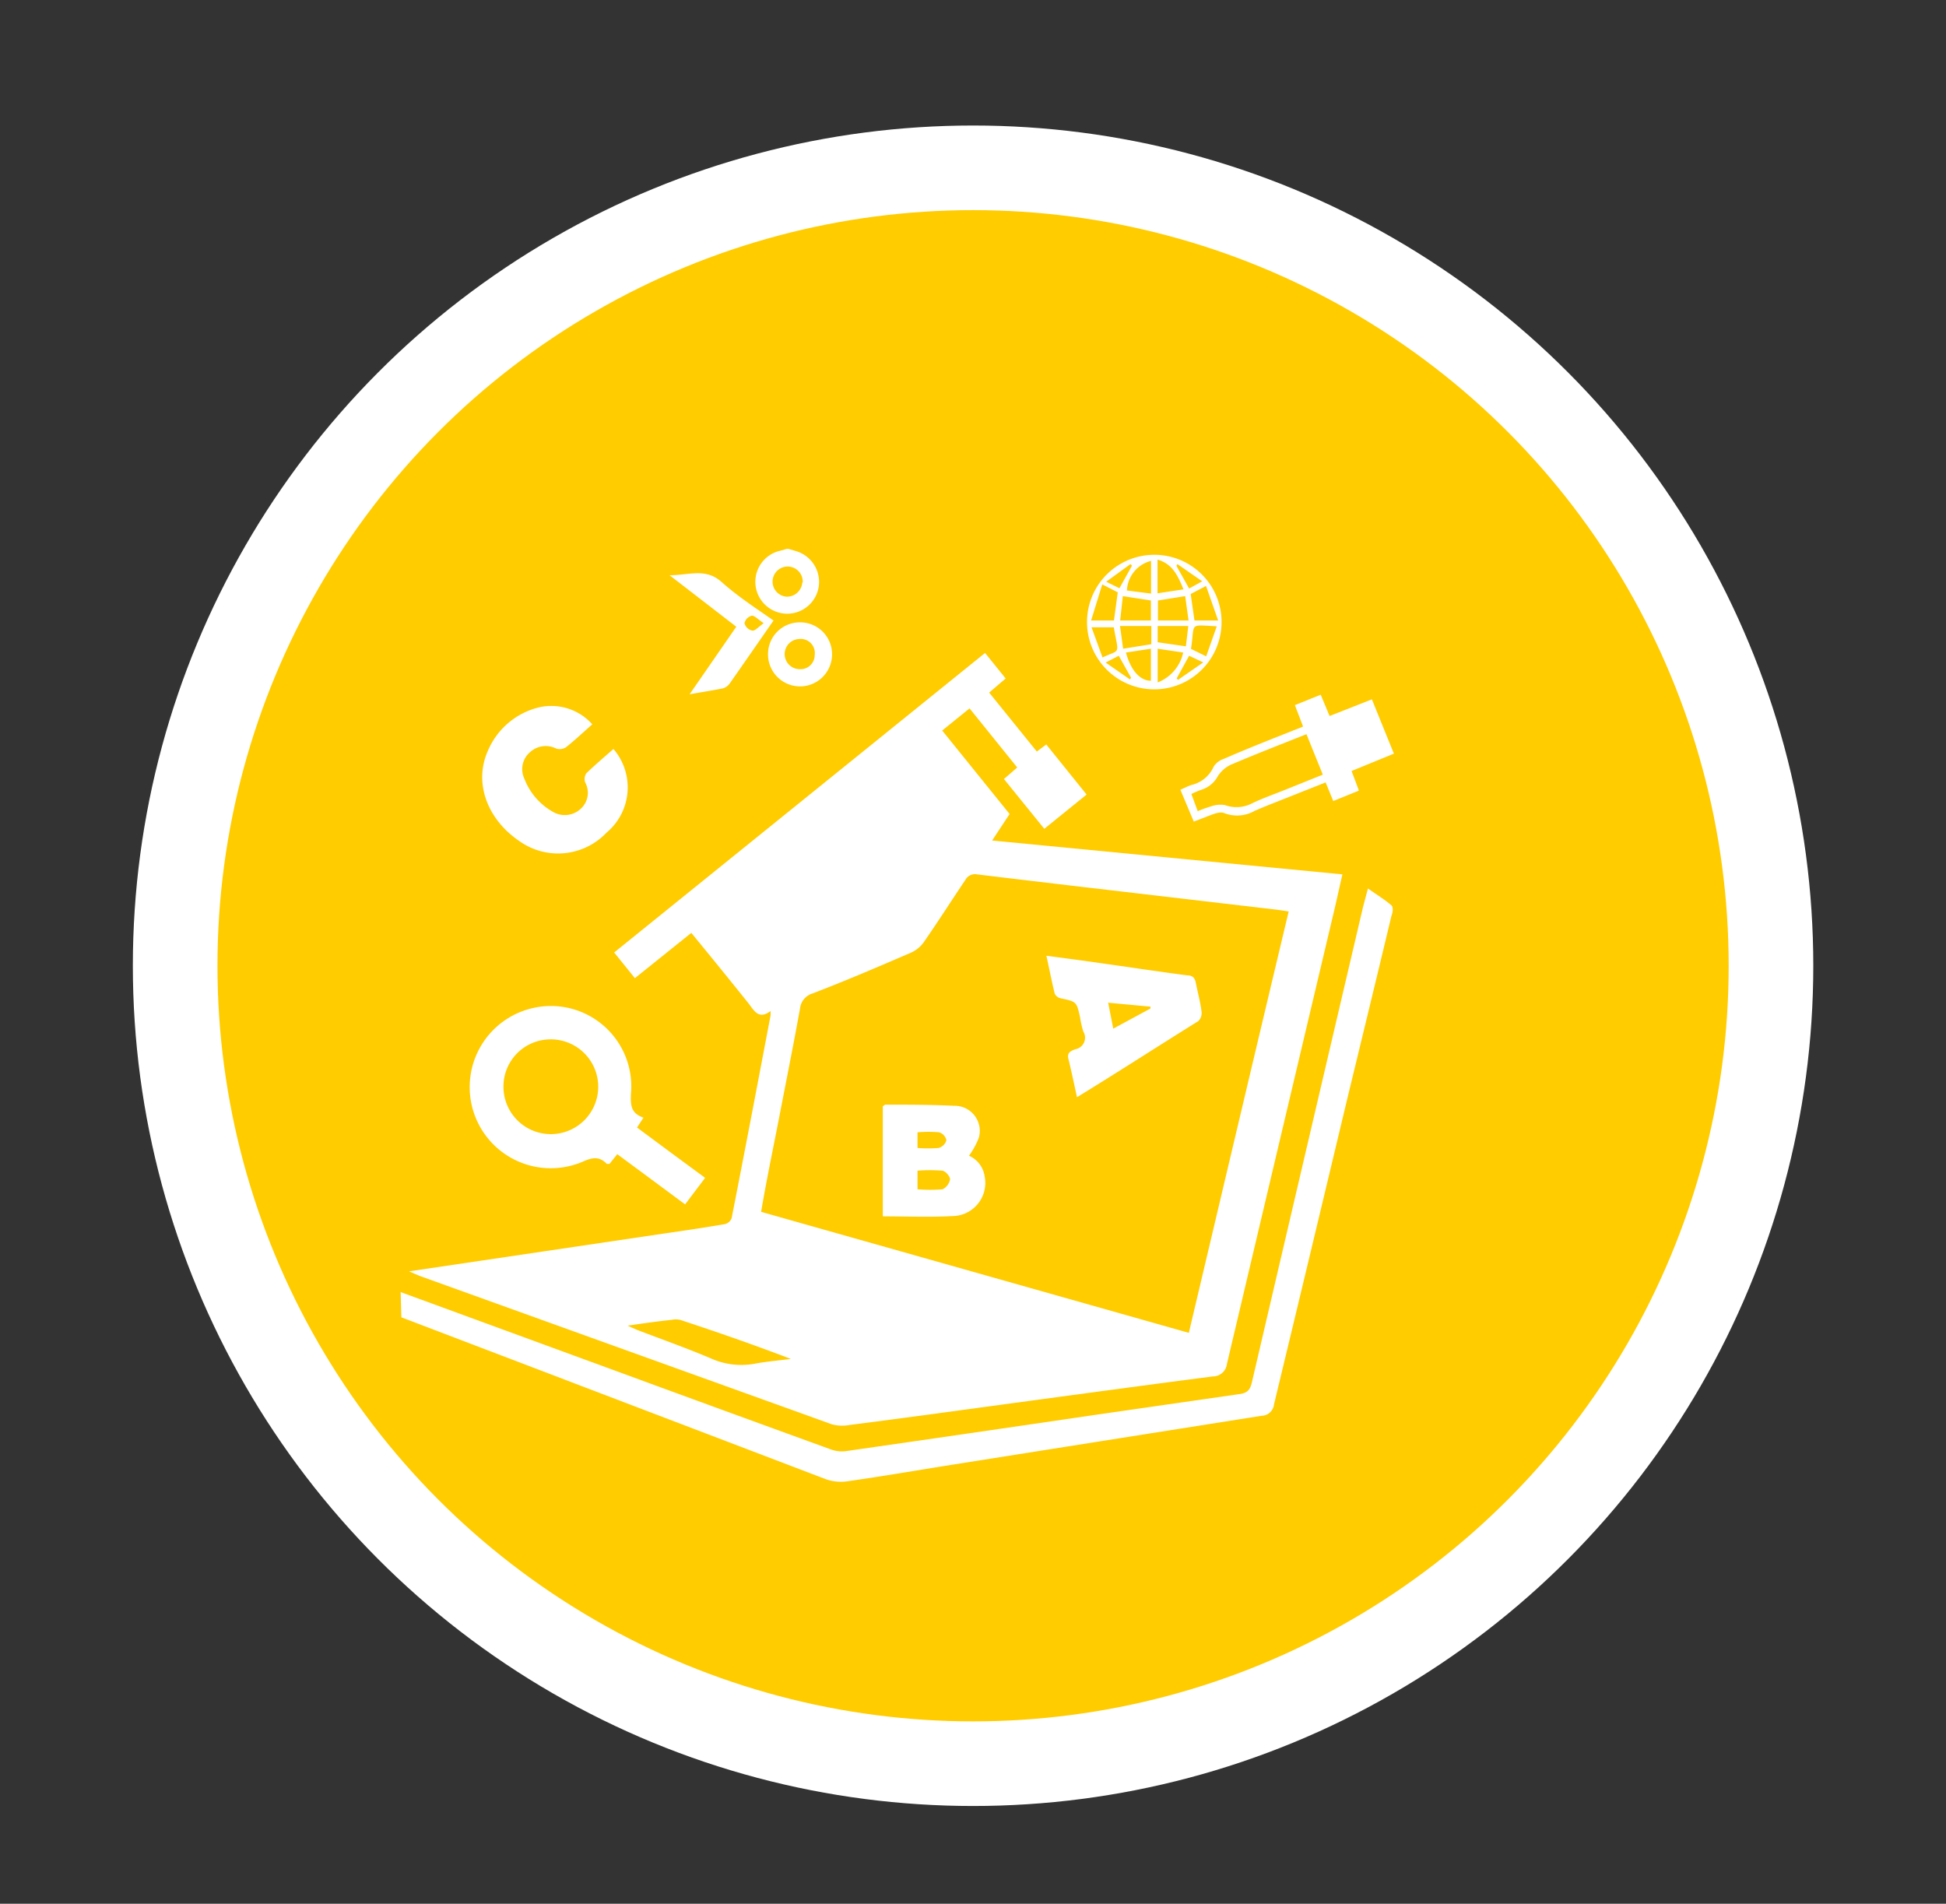 <svg id="Capa_1" data-name="Capa 1" xmlns="http://www.w3.org/2000/svg" viewBox="0 0 137.99 134.99"><rect x="0" y="0" width="137.99" height="134.99" fill="#333333" stroke="none"/><defs><style>.cls-1{fill:#fc0;stroke:#fff;stroke-miterlimit:10;stroke-width:6px;}.cls-2{fill:#fff;}</style></defs><title>ELEMENTO TBT</title><circle class="cls-1" cx="69" cy="68.48" r="56.58"/><g id="dMH9Sn.tif"><path class="cls-2" d="M28.41,91.62l18.37,6.73q6.06,2.22,12.12,4.42a2.27,2.27,0,0,0,1.06.13q8.77-1.26,17.54-2.55c3.47-.5,6.93-1,10.41-1.5.56-.08.74-.32.86-.83q3.93-16.84,7.88-33.7L97,63c.59.42,1.17.77,1.67,1.2.13.11.1.5,0,.73-1.07,4.48-2.16,8.95-3.24,13.42Q92.89,89,90.34,99.58a.9.9,0,0,1-.88.81l-22,3.48c-2.44.39-4.88.81-7.33,1.16a3.18,3.18,0,0,1-1.59-.15q-15-5.72-30.08-11.47Z"/><path class="cls-2" d="M55.92,38.92l.46.14a2.28,2.28,0,0,1,1.69,2.42,2.26,2.26,0,1,1-2.74-2.43l.46-.13Zm1,2.39a1.07,1.07,0,1,0-1.14,1A1.09,1.09,0,0,0,56.89,41.31Z"/><path class="cls-2" d="M29,90.15l18-2.67c1.47-.21,2.94-.43,4.41-.68a.69.69,0,0,0,.47-.42c.94-4.79,1.85-9.58,2.76-14.37a2.62,2.62,0,0,0,0-.32c-.83.63-1.15,0-1.56-.54-1.33-1.66-2.67-3.31-4.06-5l-4,3.21-1.47-1.82,26.3-21.24,1.46,1.81-1.17,1,3.38,4.18.67-.5,2.86,3.55-3,2.43-2.86-3.53.94-.82-3.38-4.19-1.94,1.57,4.78,5.92-1.24,1.88L95.19,62c-.22.95-.41,1.84-.62,2.72q-3.79,16-7.57,32a1,1,0,0,1-1,.88c-5.33.69-10.67,1.42-16,2.14-3.25.44-6.49.89-9.74,1.3A2.86,2.86,0,0,1,59,101L29.75,90.47ZM91.38,64.63l-.81-.12-6.48-.76c-4.94-.58-9.87-1.15-14.81-1.75a.77.77,0,0,0-.83.4c-1,1.48-1.93,2.95-2.94,4.4a2.21,2.21,0,0,1-.91.75c-2.32,1-4.64,2-7,2.9a1.25,1.25,0,0,0-.87,1.06c-.42,2.32-.88,4.64-1.33,6.95-.47,2.47-1,4.94-1.43,7.47L84.3,94.51C86.66,84.53,89,74.61,91.38,64.63ZM44.5,94l.7.31c1.73.66,3.48,1.28,5.18,2a5.27,5.27,0,0,0,3.13.39c.85-.16,1.71-.23,2.57-.34-2.62-1-5.23-1.91-7.85-2.77a1.39,1.39,0,0,0-.61,0C46.64,93.69,45.67,93.83,44.5,94Z"/><path class="cls-2" d="M45.63,79.25l-.46.7,2.4,1.78L50,83.52,48.58,85.4l-2.43-1.8-2.38-1.76-.55.69c-.07,0-.16,0-.19,0-.52-.54-1-.47-1.68-.17a5.75,5.75,0,1,1-3.61-10.87,5.7,5.7,0,0,1,7,6.07C44.71,78.32,44.71,78.94,45.63,79.25ZM39,73.7A3.34,3.34,0,0,0,35.7,77,3.36,3.36,0,1,0,39,73.7Z"/><path class="cls-2" d="M42,51.36c-.66.58-1.24,1.13-1.87,1.63a.83.83,0,0,1-.69.09,1.64,1.64,0,0,0-1.85.25,1.58,1.58,0,0,0-.41,1.88,4.56,4.56,0,0,0,2,2.34,1.66,1.66,0,0,0,2-.2,1.53,1.53,0,0,0,.31-1.88.75.75,0,0,1,.08-.63c.62-.6,1.28-1.16,1.93-1.73a4.18,4.18,0,0,1-.5,5.94,4.73,4.73,0,0,1-6.2.57c-2.28-1.56-3.21-4.15-2.2-6.39a5.29,5.29,0,0,1,3.65-3.08A3.9,3.9,0,0,1,42,51.36Z"/><path class="cls-2" d="M92.4,51.52,91.82,50l1.83-.74.63,1.51,3-1.18,1.56,3.85-3,1.23.52,1.39-1.82.74L94,55.48l-2.22.88c-.94.38-1.88.73-2.8,1.13a2.52,2.52,0,0,1-2.16.17c-.24-.11-.61,0-.9.11s-.81.31-1.27.49L83.7,56c.3-.13.54-.26.79-.34a2.28,2.28,0,0,0,1.57-1.3,1.36,1.36,0,0,1,.72-.55C88.63,53,90.5,52.28,92.4,51.52Zm-7.47,6a8.44,8.44,0,0,1,.94-.34,1.93,1.93,0,0,1,1-.09,2.38,2.38,0,0,0,1.9-.12c.74-.36,1.52-.63,2.29-.94l2.74-1.1-1.16-2.87c-1.84.73-3.61,1.42-5.35,2.16a2.22,2.22,0,0,0-.93.81,2,2,0,0,1-1.11.95,6.68,6.68,0,0,0-.77.32Z"/><path class="cls-2" d="M86.62,44.11a4.77,4.77,0,1,1-4.76-4.77A4.76,4.76,0,0,1,86.62,44.11Zm-7-1.84L79.43,44h2.18V42.58Zm4.42,0-1.93.31V44h2.17ZM86.38,44l-.86-2.45-1.09.57L84.7,44Zm-7.39,0,.27-2-1.1-.56L77.37,44l.62,0Zm.85,2.27c.34,1.26,1,2,1.77,2V46Zm1.78-6.5a2.27,2.27,0,0,0-1.71,2.1l1.71.22Zm.47,8.62a2.94,2.94,0,0,0,1.81-2.12L82.09,46Zm-.45-4H79.42L79.64,46l2-.32Zm.44-2.32,1.84-.28c-.41-1-.78-1.8-1.84-2.11Zm2.18,2.32H82.09v1.15l2,.29Zm1.27,2.15.75-2.13c-2.06-.11-1.52-.26-1.83,1.6ZM77.4,44.48l.78,2.14c1.3-.62,1.15-.11.8-2.14Zm1,2.5,1.73,1.2.07-.13-.87-1.55Zm5.92-5.25.93-.51L83.49,40l-.07.12Zm1,5.24-1-.47-.88,1.6.09.11Zm-6.88-5.72.94.46.89-1.6L80.16,40Z"/><path class="cls-2" d="M54.85,44c-1.07,1.54-2.08,3-3.11,4.47a.91.91,0,0,1-.48.34c-.73.15-1.47.26-2.36.42l3.31-4.79-4.73-3.65c1.39,0,2.55-.54,3.69.48S53.59,43.12,54.85,44Zm-.72.17c-.4-.26-.64-.54-.83-.51a.72.72,0,0,0-.51.53.73.73,0,0,0,.53.52C53.51,44.77,53.74,44.49,54.13,44.21Z"/><path class="cls-2" d="M56.71,44.13A2.26,2.26,0,0,1,59,46.44a2.27,2.27,0,0,1-4.54-.08A2.25,2.25,0,0,1,56.71,44.13Zm0,1.18a1.07,1.07,0,0,0,0,2.14,1,1,0,0,0,1.06-1A1,1,0,0,0,56.68,45.31Z"/><path class="cls-2" d="M76.37,77.8c-.22-1-.4-1.86-.61-2.72-.12-.45.2-.57.49-.68a.83.83,0,0,0,.57-1.25,6.34,6.34,0,0,1-.23-1c-.25-1.13-.25-1.12-1.37-1.36a.62.62,0,0,1-.43-.33c-.21-.86-.38-1.73-.59-2.69,1.23.17,2.38.31,3.53.48,2.15.3,4.3.63,6.45.91.4,0,.56.2.62.56.13.65.31,1.3.4,2a.82.82,0,0,1-.22.68C82.15,74.16,79.31,76,76.37,77.8Zm2.57-4.86,2.64-1.43,0-.13-3-.28Z"/><path class="cls-2" d="M62.6,86.25V78.43c.06,0,.12-.1.18-.1,1.62,0,3.25,0,4.87.08a1.78,1.78,0,0,1,1.76,2.26,5.44,5.44,0,0,1-.7,1.28,1.89,1.89,0,0,1,1.11,1.46,2.35,2.35,0,0,1-2.28,2.82C65.93,86.32,64.3,86.25,62.6,86.25Zm2.46-1.92a10.51,10.51,0,0,0,1.78,0,1,1,0,0,0,.53-.71c0-.2-.32-.58-.55-.61a11.43,11.43,0,0,0-1.76,0Zm0-2.93a9.24,9.24,0,0,0,1.5,0,.8.8,0,0,0,.55-.55.77.77,0,0,0-.51-.56,8.77,8.77,0,0,0-1.54,0Z"/></g></svg>